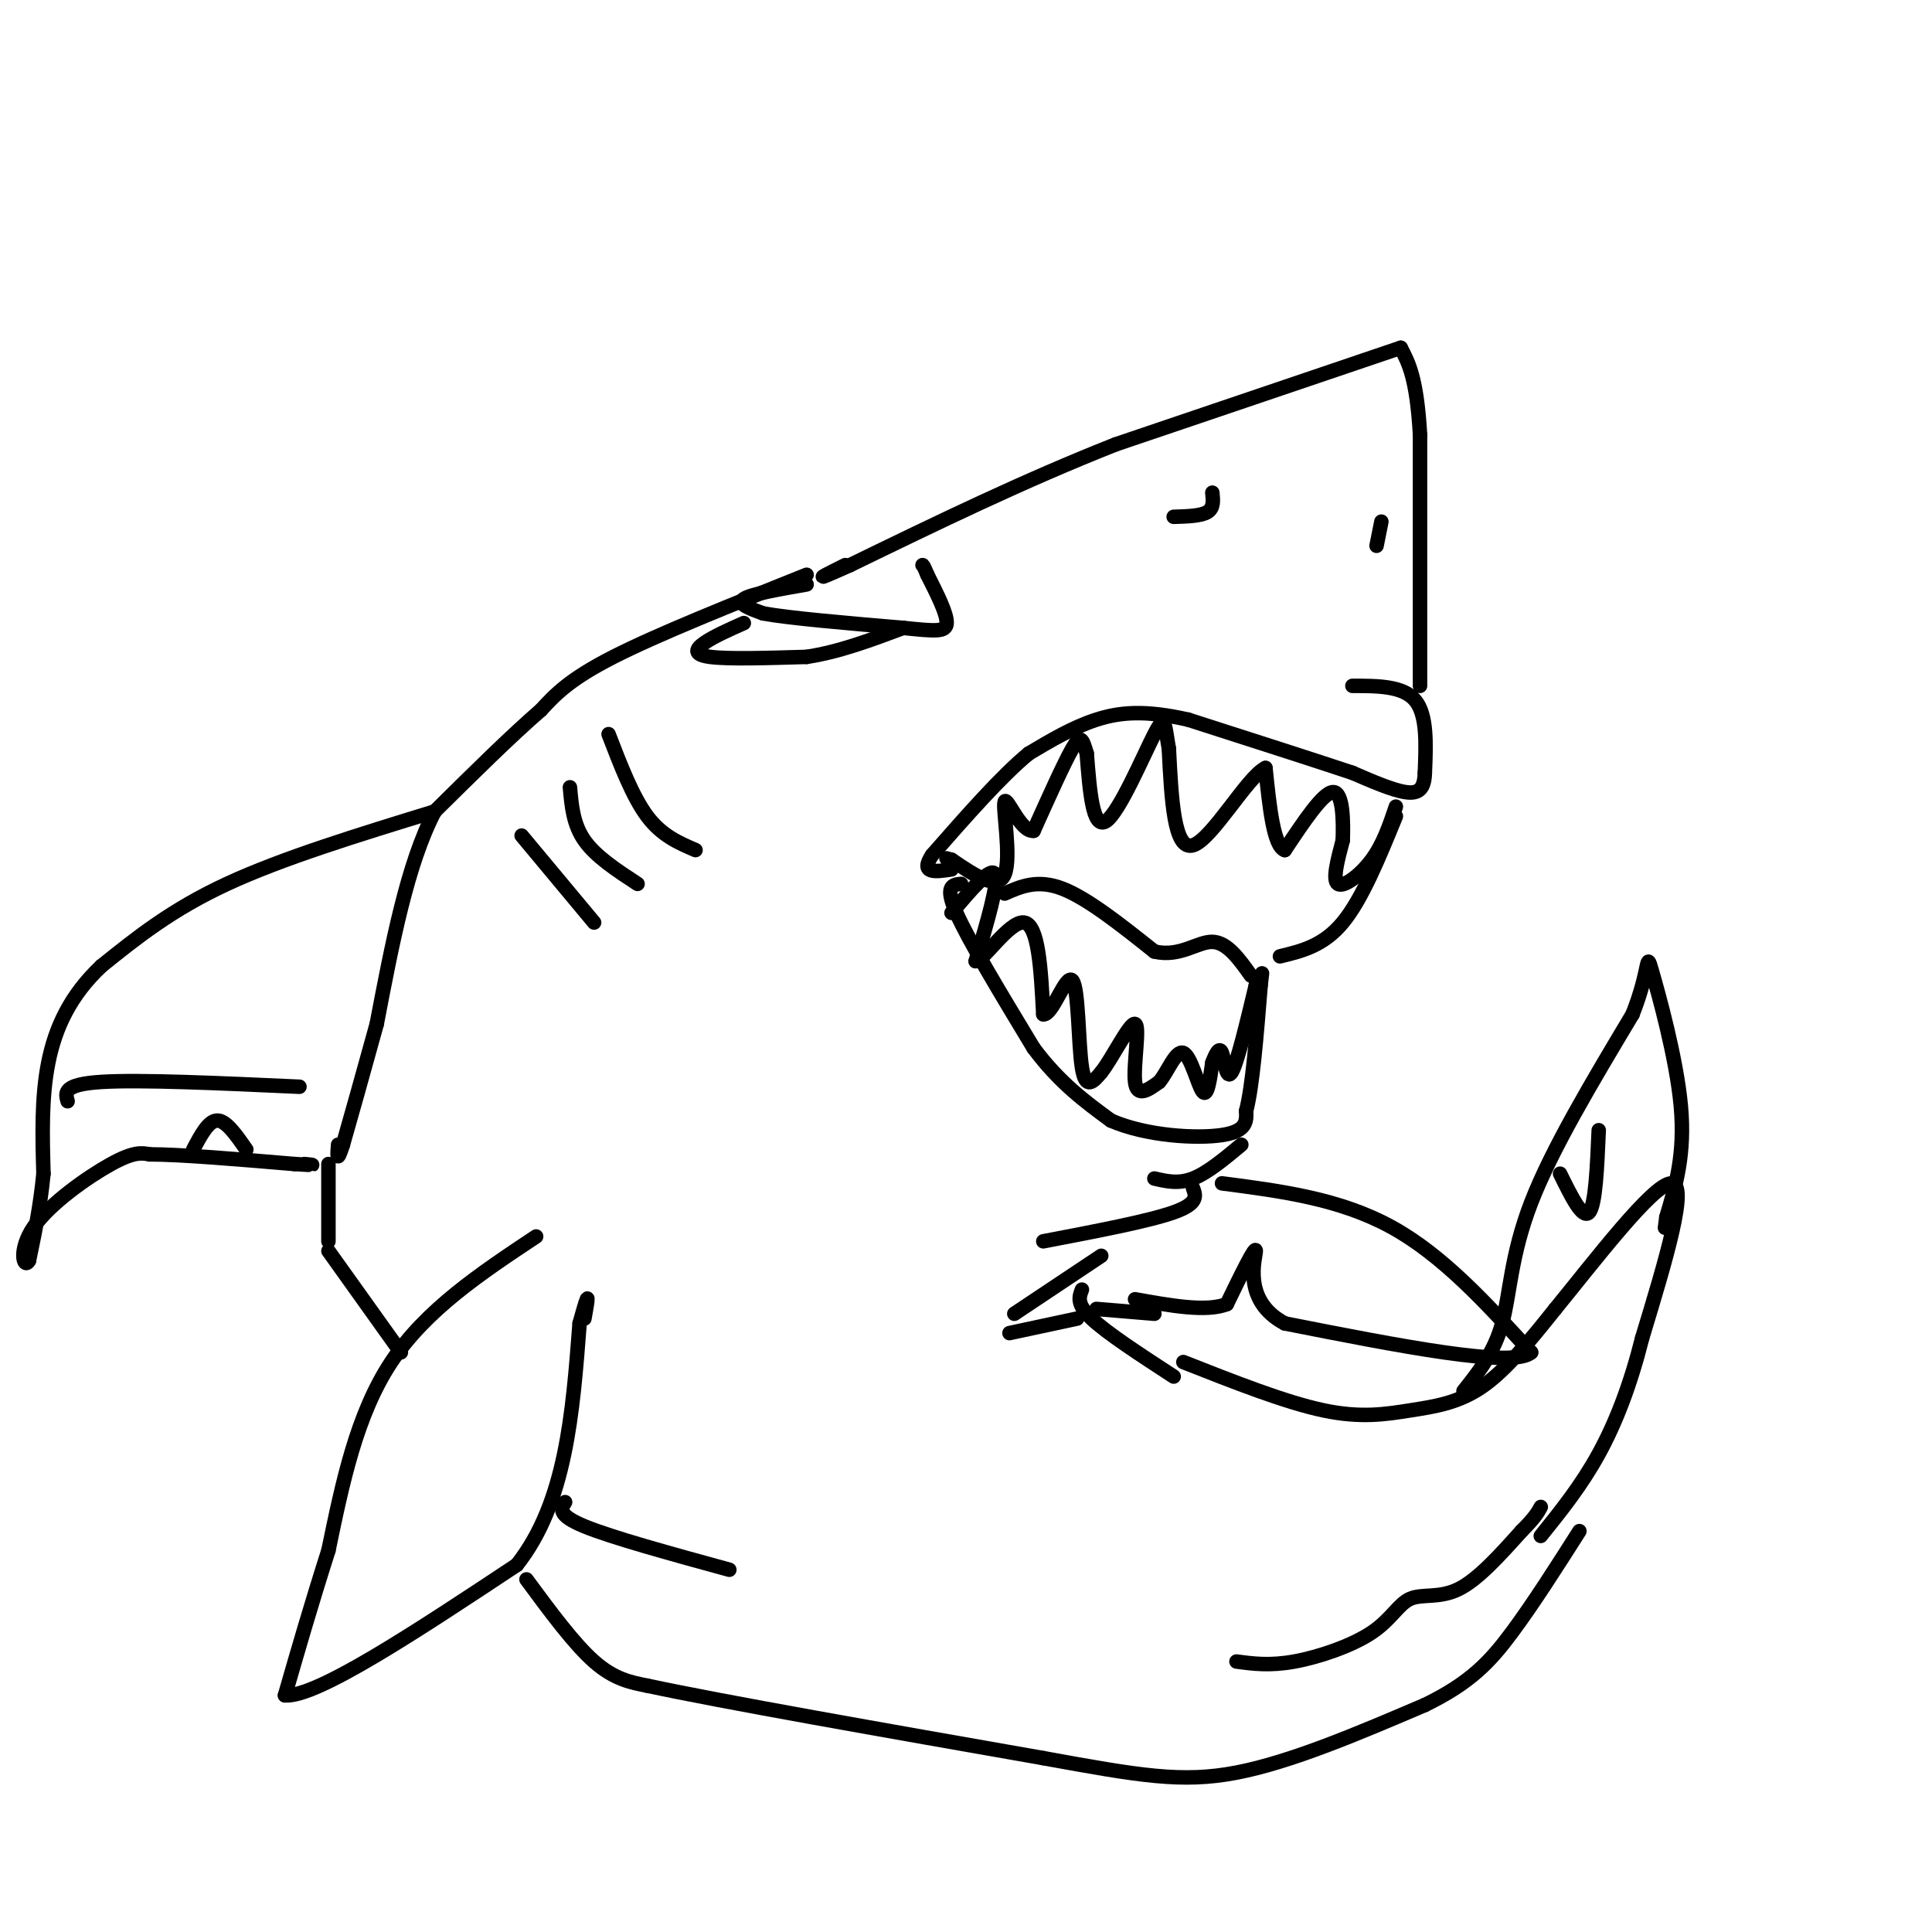 <svg viewBox='0 0 400 400' version='1.1' xmlns='http://www.w3.org/2000/svg' xmlns:xlink='http://www.w3.org/1999/xlink'><g fill='none' stroke='rgb(0,0,0)' stroke-width='3' stroke-linecap='round' stroke-linejoin='round'><path d='M280,142c5.250,0.000 10.500,0.000 13,3c2.500,3.000 2.250,9.000 2,15'/><path d='M295,160c-0.089,3.400 -1.311,4.400 -4,4c-2.689,-0.400 -6.844,-2.200 -11,-4'/><path d='M280,160c-7.500,-2.500 -20.750,-6.750 -34,-11'/><path d='M246,149c-8.889,-2.022 -14.111,-1.578 -19,0c-4.889,1.578 -9.444,4.289 -14,7'/><path d='M213,156c-5.667,4.667 -12.833,12.833 -20,21'/><path d='M193,177c-2.667,4.000 0.667,3.500 4,3'/><path d='M294,142c0.000,0.000 0.000,-52.000 0,-52'/><path d='M294,90c-0.667,-11.667 -2.333,-14.833 -4,-18'/><path d='M290,72c0.000,0.000 -59.000,20.000 -59,20'/><path d='M231,92c-19.000,7.500 -37.000,16.250 -55,25'/><path d='M176,117c-9.333,4.167 -5.167,2.083 -1,0'/><path d='M167,119c-15.417,6.167 -30.833,12.333 -40,17c-9.167,4.667 -12.083,7.833 -15,11'/><path d='M112,147c-6.167,5.333 -14.083,13.167 -22,21'/><path d='M90,168c-5.667,10.833 -8.833,27.417 -12,44'/><path d='M78,212c-3.167,11.500 -5.083,18.250 -7,25'/><path d='M71,237c-1.333,4.167 -1.167,2.083 -1,0'/><path d='M68,241c0.000,0.000 0.000,16.000 0,16'/><path d='M68,259c0.000,0.000 15.000,21.000 15,21'/><path d='M111,256c-11.417,7.583 -22.833,15.167 -30,26c-7.167,10.833 -10.083,24.917 -13,39'/><path d='M68,321c-3.667,11.500 -6.333,20.750 -9,30'/><path d='M59,351c6.500,0.500 27.250,-13.250 48,-27'/><path d='M107,324c10.167,-12.833 11.583,-31.417 13,-50'/><path d='M120,274c2.333,-8.500 1.667,-4.750 1,-1'/><path d='M109,327c4.917,6.667 9.833,13.333 14,17c4.167,3.667 7.583,4.333 11,5'/><path d='M134,349c15.500,3.333 48.750,9.167 82,15'/><path d='M216,364c19.911,3.622 28.689,5.178 40,3c11.311,-2.178 25.156,-8.089 39,-14'/><path d='M295,353c9.444,-4.578 13.556,-9.022 18,-15c4.444,-5.978 9.222,-13.489 14,-21'/><path d='M199,183c-1.750,0.167 -3.500,0.333 -1,6c2.500,5.667 9.250,16.833 16,28'/><path d='M214,217c5.333,7.167 10.667,11.083 16,15'/><path d='M230,232c7.378,3.222 17.822,3.778 23,3c5.178,-0.778 5.089,-2.889 5,-5'/><path d='M258,230c1.333,-5.167 2.167,-15.583 3,-26'/><path d='M261,204c0.500,-4.333 0.250,-2.167 0,0'/><path d='M265,198c4.500,-1.083 9.000,-2.167 13,-7c4.000,-4.833 7.500,-13.417 11,-22'/><path d='M289,167c-1.311,3.889 -2.622,7.778 -5,11c-2.378,3.222 -5.822,5.778 -7,5c-1.178,-0.778 -0.089,-4.889 1,-9'/><path d='M278,174c0.156,-4.156 0.044,-10.044 -2,-10c-2.044,0.044 -6.022,6.022 -10,12'/><path d='M266,176c-2.333,-0.833 -3.167,-8.917 -4,-17'/><path d='M262,159c-3.733,1.800 -11.067,14.800 -15,16c-3.933,1.200 -4.467,-9.400 -5,-20'/><path d='M242,155c-0.905,-5.012 -0.667,-7.542 -3,-3c-2.333,4.542 -7.238,16.155 -10,18c-2.762,1.845 -3.381,-6.077 -4,-14'/><path d='M225,156c-0.933,-3.156 -1.267,-4.044 -3,-1c-1.733,3.044 -4.867,10.022 -8,17'/><path d='M214,172c-2.726,0.345 -5.542,-7.292 -6,-6c-0.458,1.292 1.440,11.512 0,15c-1.440,3.488 -6.220,0.244 -11,-3'/><path d='M197,178c-1.833,-0.500 -0.917,-0.250 0,0'/><path d='M197,189c4.083,-4.833 8.167,-9.667 9,-8c0.833,1.667 -1.583,9.833 -4,18'/><path d='M202,199c1.422,0.178 6.978,-8.378 10,-8c3.022,0.378 3.511,9.689 4,19'/><path d='M216,210c1.905,0.298 4.667,-8.458 6,-7c1.333,1.458 1.238,13.131 2,18c0.762,4.869 2.381,2.935 4,1'/><path d='M228,222c2.262,-2.821 5.917,-10.375 7,-10c1.083,0.375 -0.405,8.679 0,12c0.405,3.321 2.702,1.661 5,0'/><path d='M240,224c1.690,-1.905 3.417,-6.667 5,-6c1.583,0.667 3.024,6.762 4,8c0.976,1.238 1.488,-2.381 2,-6'/><path d='M251,220c0.702,-1.833 1.458,-3.417 2,-2c0.542,1.417 0.869,5.833 2,4c1.131,-1.833 3.065,-9.917 5,-18'/><path d='M260,204c0.833,-3.000 0.417,-1.500 0,0'/><path d='M167,121c-5.750,1.000 -11.500,2.000 -13,3c-1.500,1.000 1.250,2.000 4,3'/><path d='M158,127c5.500,1.000 17.250,2.000 29,3'/><path d='M187,130c6.689,0.689 8.911,0.911 9,-1c0.089,-1.911 -1.956,-5.956 -4,-10'/><path d='M192,119c-0.833,-2.000 -0.917,-2.000 -1,-2'/><path d='M154,129c-3.044,1.356 -6.089,2.711 -8,4c-1.911,1.289 -2.689,2.511 1,3c3.689,0.489 11.844,0.244 20,0'/><path d='M167,136c6.667,-1.000 13.333,-3.500 20,-6'/><path d='M126,152c2.500,6.500 5.000,13.000 8,17c3.000,4.000 6.500,5.500 10,7'/><path d='M118,163c0.333,3.833 0.667,7.667 3,11c2.333,3.333 6.667,6.167 11,9'/><path d='M108,173c0.000,0.000 15.000,18.000 15,18'/><path d='M90,168c-15.750,4.833 -31.500,9.667 -43,15c-11.500,5.333 -18.750,11.167 -26,17'/><path d='M21,200c-6.444,6.067 -9.556,12.733 -11,20c-1.444,7.267 -1.222,15.133 -1,23'/><path d='M9,243c-0.667,6.833 -1.833,12.417 -3,18'/><path d='M6,261c-1.095,1.952 -2.333,-2.167 1,-7c3.333,-4.833 11.238,-10.381 16,-13c4.762,-2.619 6.381,-2.310 8,-2'/><path d='M31,239c6.333,0.000 18.167,1.000 30,2'/><path d='M61,241c5.333,0.333 3.667,0.167 2,0'/><path d='M243,107c2.833,-0.083 5.667,-0.167 7,-1c1.333,-0.833 1.167,-2.417 1,-4'/><path d='M286,108c0.000,0.000 -1.000,5.000 -1,5'/><path d='M257,237c-3.500,2.917 -7.000,5.833 -10,7c-3.000,1.167 -5.500,0.583 -8,0'/><path d='M247,246c0.583,1.583 1.167,3.167 -4,5c-5.167,1.833 -16.083,3.917 -27,6'/><path d='M228,260c0.000,0.000 -18.000,12.000 -18,12'/><path d='M224,267c-0.583,1.500 -1.167,3.000 2,6c3.167,3.000 10.083,7.500 17,12'/><path d='M253,245c12.167,1.583 24.333,3.167 35,9c10.667,5.833 19.833,15.917 29,26'/><path d='M317,280c-3.667,3.333 -27.333,-1.333 -51,-6'/><path d='M266,274c-9.000,-4.756 -6.000,-13.644 -6,-15c0.000,-1.356 -3.000,4.822 -6,11'/><path d='M254,270c-4.167,1.667 -11.583,0.333 -19,-1'/><path d='M245,282c10.577,4.173 21.155,8.345 29,10c7.845,1.655 12.958,0.792 18,0c5.042,-0.792 10.012,-1.512 15,-5c4.988,-3.488 9.994,-9.744 15,-16'/><path d='M322,271c7.933,-9.689 20.267,-25.911 24,-26c3.733,-0.089 -1.133,15.956 -6,32'/><path d='M340,277c-2.400,9.556 -5.400,17.444 -9,24c-3.600,6.556 -7.800,11.778 -12,17'/><path d='M303,288c3.178,-4.000 6.356,-8.000 8,-14c1.644,-6.000 1.756,-14.000 6,-25c4.244,-11.000 12.622,-25.000 21,-39'/><path d='M338,210c3.762,-9.464 2.667,-13.625 4,-9c1.333,4.625 5.095,18.036 6,28c0.905,9.964 -1.048,16.482 -3,23'/><path d='M345,252c-0.500,3.833 -0.250,1.917 0,0'/><path d='M323,243c2.333,4.750 4.667,9.500 6,8c1.333,-1.500 1.667,-9.250 2,-17'/><path d='M117,311c-0.833,1.333 -1.667,2.667 4,5c5.667,2.333 17.833,5.667 30,9'/><path d='M256,344c3.443,0.464 6.887,0.928 12,0c5.113,-0.928 11.896,-3.249 16,-6c4.104,-2.751 5.528,-5.933 8,-7c2.472,-1.067 5.992,-0.019 10,-2c4.008,-1.981 8.504,-6.990 13,-12'/><path d='M315,317c2.833,-2.833 3.417,-3.917 4,-5'/><path d='M223,273c0.000,0.000 -14.000,3.000 -14,3'/><path d='M208,185c3.417,-1.500 6.833,-3.000 12,-1c5.167,2.000 12.083,7.500 19,13'/><path d='M239,197c5.267,1.267 8.933,-2.067 12,-2c3.067,0.067 5.533,3.533 8,7'/><path d='M62,225c-16.500,-0.750 -33.000,-1.500 -41,-1c-8.000,0.500 -7.500,2.250 -7,4'/><path d='M40,238c1.583,-3.000 3.167,-6.000 5,-6c1.833,0.000 3.917,3.000 6,6'/><path d='M239,272c0.000,0.000 -12.000,-1.000 -12,-1'/></g>
</svg>